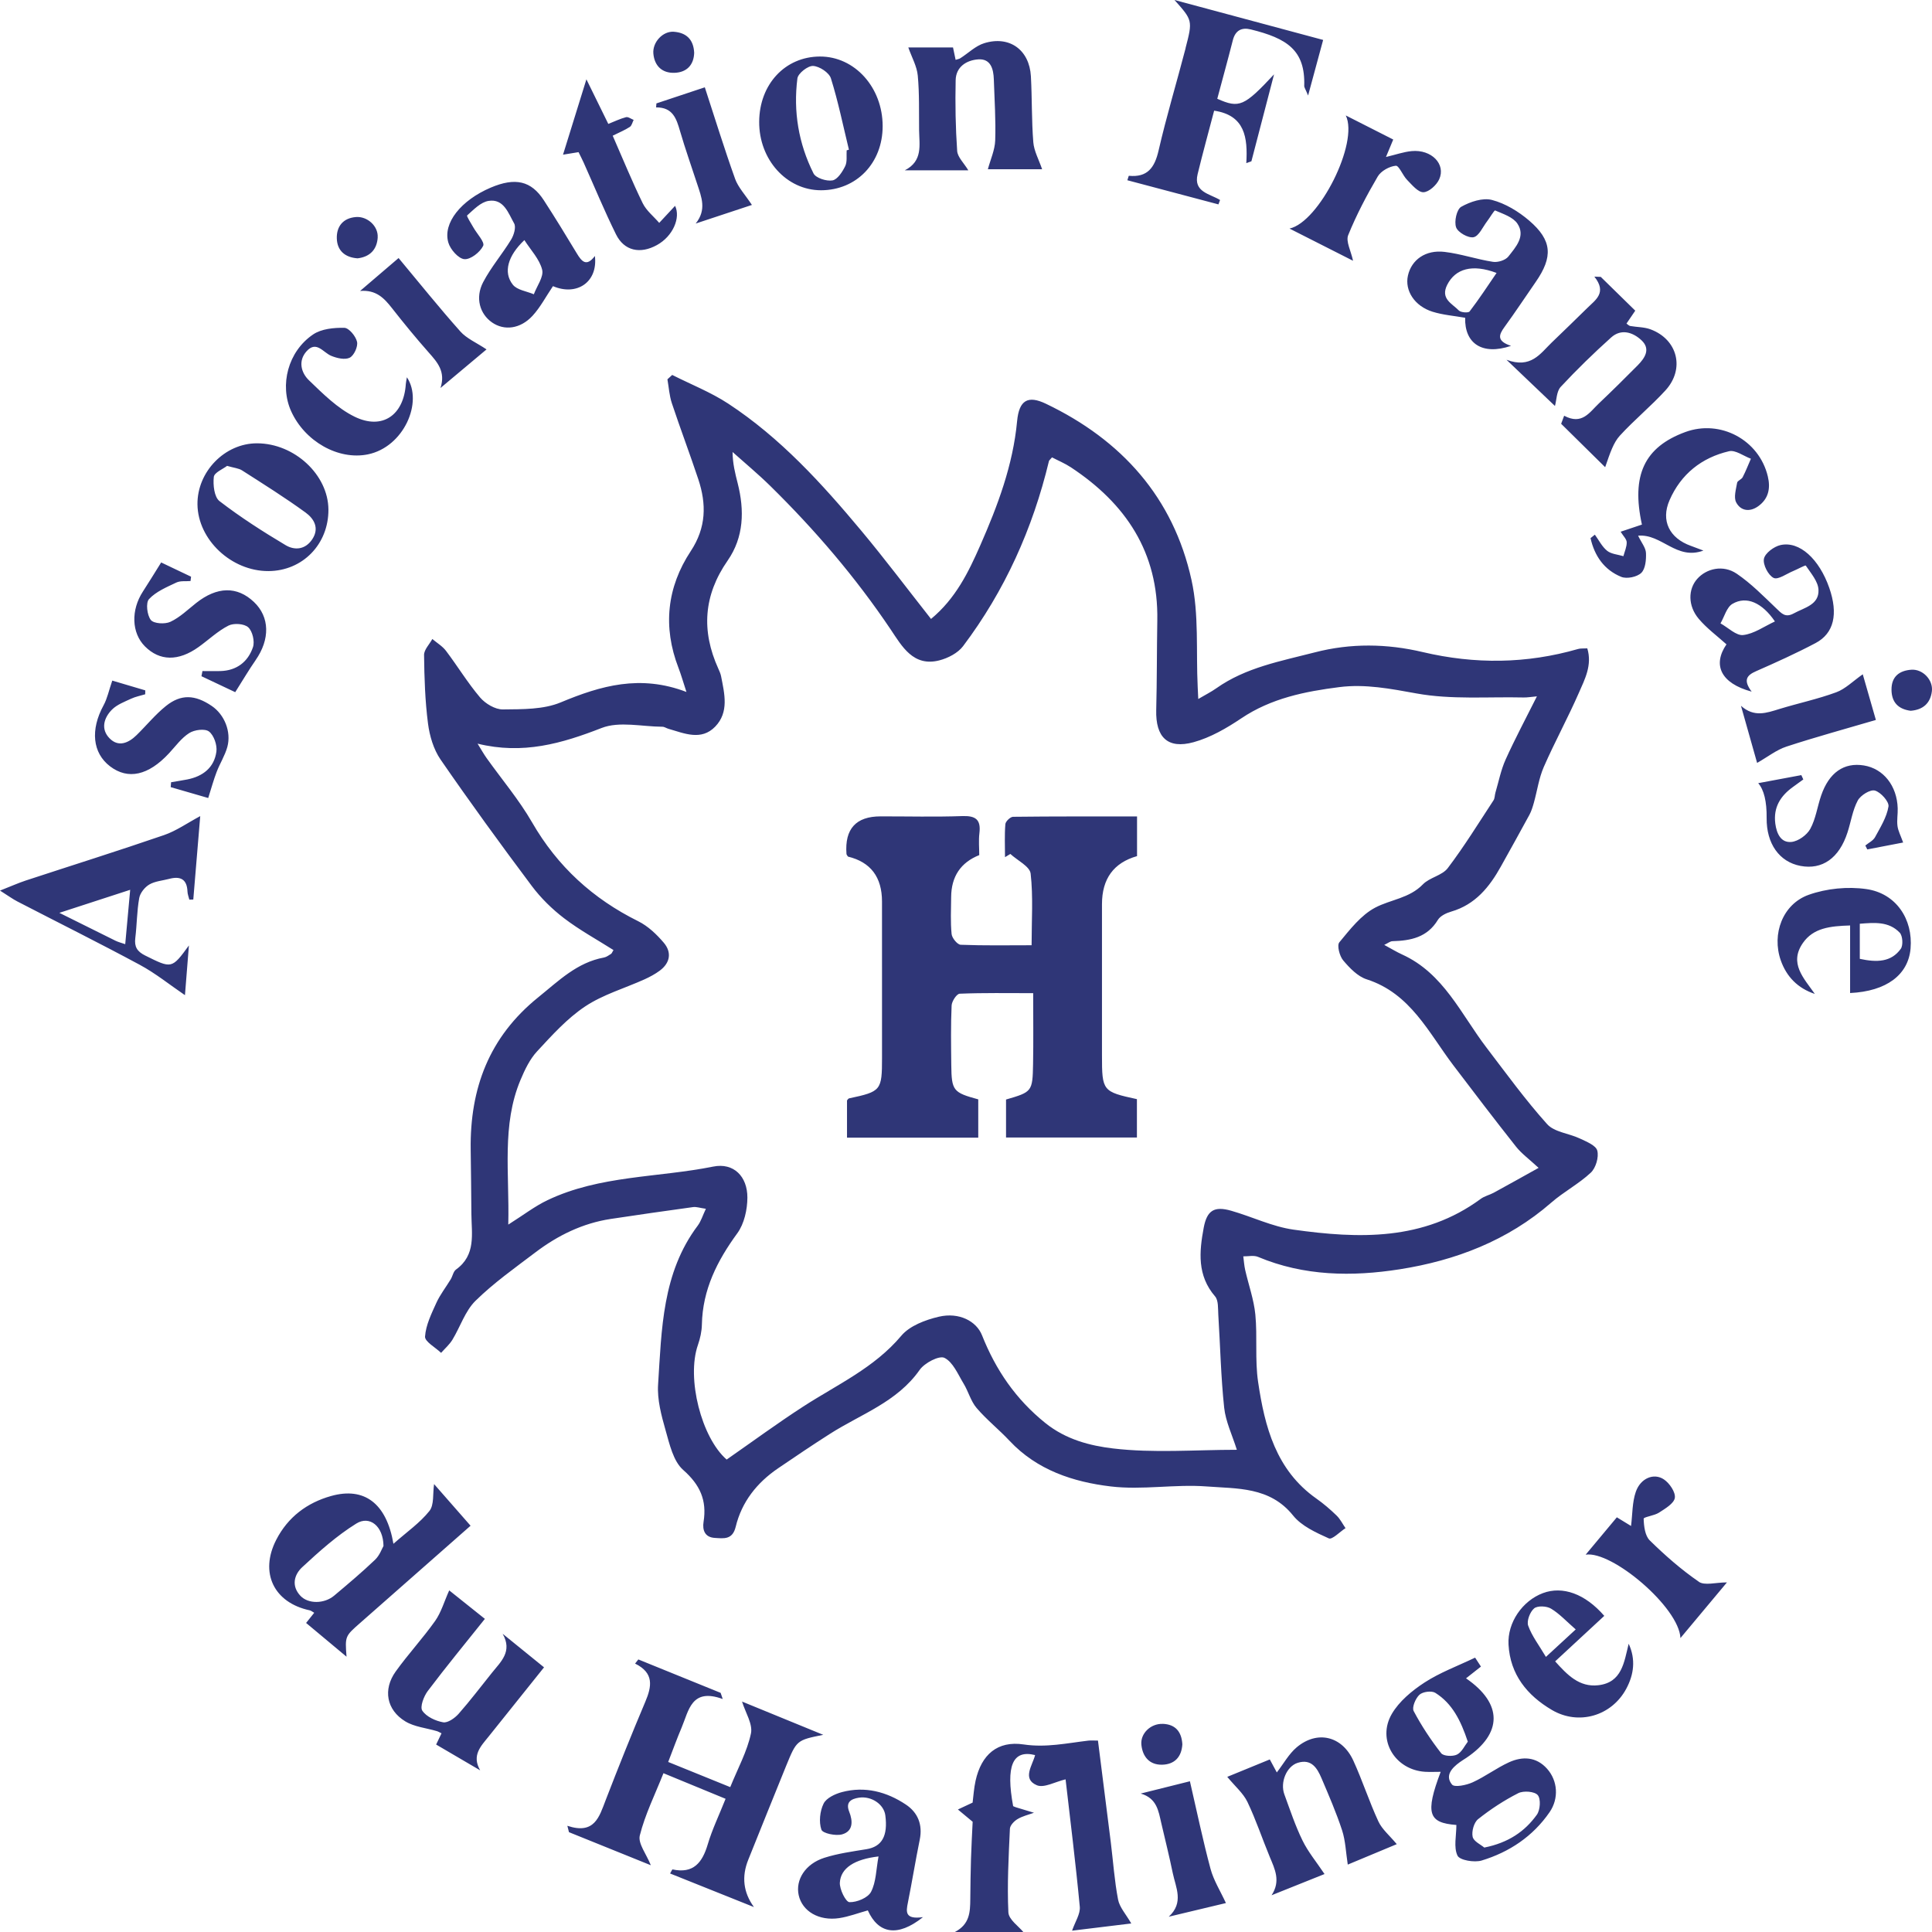<svg width="105" height="105" viewBox="0 0 105 105" fill="none" xmlns="http://www.w3.org/2000/svg">
<path d="M50.596 33.641C51.934 32.535 52.632 31.104 53.275 29.64C54.225 27.477 55.053 25.281 55.277 22.892C55.385 21.739 55.869 21.476 56.844 21.943C60.956 23.91 63.769 27.038 64.756 31.524C65.169 33.395 64.997 35.393 65.092 37.334C65.099 37.476 65.106 37.619 65.123 37.989C65.527 37.751 65.827 37.602 66.1 37.409C67.709 36.27 69.612 35.932 71.457 35.455C73.406 34.949 75.375 34.978 77.323 35.439C80.157 36.107 82.965 36.079 85.766 35.271C85.899 35.232 86.049 35.25 86.266 35.237C86.542 36.148 86.131 36.916 85.806 37.658C85.212 39.016 84.496 40.323 83.902 41.681C83.635 42.292 83.544 42.978 83.362 43.628C83.299 43.85 83.231 44.077 83.123 44.279C82.614 45.22 82.09 46.155 81.571 47.089C80.947 48.211 80.177 49.163 78.871 49.543C78.604 49.62 78.279 49.774 78.146 49.993C77.568 50.947 76.671 51.125 75.677 51.151C75.551 51.155 75.429 51.26 75.23 51.353C75.605 51.556 75.894 51.734 76.201 51.874C78.461 52.9 79.401 55.121 80.79 56.938C81.864 58.345 82.906 59.785 84.085 61.096C84.478 61.532 85.27 61.595 85.857 61.873C86.213 62.043 86.736 62.247 86.809 62.535C86.902 62.89 86.729 63.476 86.456 63.732C85.805 64.342 84.985 64.769 84.309 65.359C81.936 67.428 79.102 68.506 76.077 68.982C73.493 69.388 70.87 69.36 68.37 68.308C68.139 68.212 67.838 68.285 67.57 68.28C67.603 68.527 67.618 68.775 67.672 69.017C67.856 69.826 68.144 70.622 68.225 71.441C68.342 72.656 68.197 73.902 68.375 75.104C68.735 77.544 69.348 79.901 71.543 81.445C71.933 81.72 72.299 82.035 72.642 82.367C72.839 82.558 72.967 82.822 73.126 83.051C72.817 83.251 72.401 83.69 72.219 83.608C71.52 83.293 70.737 82.939 70.276 82.364C69.014 80.792 67.234 80.913 65.578 80.785C63.851 80.654 62.081 80.99 60.369 80.785C58.333 80.542 56.364 79.901 54.87 78.308C54.293 77.692 53.624 77.162 53.077 76.522C52.759 76.151 52.63 75.622 52.369 75.195C52.062 74.689 51.794 74.028 51.33 73.797C51.045 73.655 50.248 74.071 49.983 74.449C48.756 76.2 46.795 76.849 45.116 77.92C44.16 78.529 43.22 79.164 42.284 79.801C41.138 80.582 40.311 81.622 39.983 82.98C39.809 83.695 39.333 83.612 38.845 83.582C38.3 83.549 38.167 83.148 38.237 82.71C38.424 81.536 38.048 80.698 37.129 79.887C36.591 79.413 36.388 78.489 36.172 77.729C35.943 76.924 35.712 76.063 35.766 75.244C35.96 72.246 35.986 69.185 37.919 66.612C38.099 66.373 38.188 66.064 38.363 65.695C38.041 65.65 37.847 65.578 37.667 65.603C36.175 65.807 34.686 66.022 33.198 66.246C31.667 66.478 30.316 67.141 29.097 68.065C27.984 68.909 26.834 69.722 25.843 70.695C25.279 71.25 25.015 72.109 24.587 72.813C24.426 73.077 24.181 73.289 23.973 73.525C23.664 73.228 23.081 72.913 23.1 72.638C23.143 72.015 23.448 71.397 23.715 70.807C23.921 70.356 24.237 69.955 24.496 69.526C24.601 69.353 24.637 69.101 24.784 68.996C25.88 68.207 25.628 67.06 25.619 65.977C25.611 64.81 25.597 63.644 25.581 62.477C25.536 59.151 26.582 56.355 29.252 54.202C30.363 53.306 31.358 52.308 32.825 52.039C32.962 52.014 33.087 51.916 33.21 51.841C33.25 51.817 33.267 51.754 33.341 51.633C32.441 51.062 31.501 50.55 30.657 49.905C30.002 49.405 29.39 48.803 28.896 48.143C27.204 45.884 25.543 43.6 23.942 41.277C23.563 40.726 23.348 39.996 23.261 39.322C23.102 38.09 23.061 36.839 23.047 35.596C23.044 35.309 23.339 35.019 23.496 34.728C23.748 34.942 24.049 35.118 24.242 35.376C24.872 36.209 25.417 37.112 26.091 37.905C26.378 38.242 26.911 38.561 27.328 38.556C28.386 38.544 29.534 38.566 30.477 38.172C32.654 37.264 34.795 36.646 37.307 37.607C37.119 37.035 37.014 36.66 36.874 36.298C36.013 34.067 36.245 31.917 37.541 29.952C38.387 28.671 38.401 27.395 37.949 26.039C37.489 24.658 36.974 23.296 36.514 21.915C36.376 21.5 36.35 21.049 36.273 20.615C36.36 20.536 36.446 20.457 36.533 20.377C37.552 20.892 38.628 21.315 39.577 21.936C42.404 23.79 44.662 26.271 46.813 28.848C48.095 30.384 49.299 31.987 50.596 33.634V33.641ZM27.629 66.551C28.452 66.033 29.069 65.553 29.757 65.226C32.6 63.872 35.759 64.006 38.763 63.401C39.874 63.177 40.622 63.938 40.619 65.086C40.617 65.741 40.446 66.511 40.072 67.024C38.978 68.522 38.184 70.088 38.146 71.985C38.139 72.356 38.053 72.741 37.931 73.093C37.297 74.91 38.125 78.137 39.492 79.324C40.893 78.349 42.249 77.351 43.659 76.439C45.497 75.249 47.514 74.344 48.983 72.596C49.439 72.052 50.295 71.731 51.027 71.56C52.13 71.303 53.068 71.807 53.369 72.566C54.117 74.45 55.2 76.042 56.816 77.341C57.938 78.242 59.254 78.573 60.491 78.72C62.686 78.981 64.934 78.793 67.22 78.793C66.968 77.988 66.612 77.262 66.531 76.504C66.353 74.828 66.318 73.137 66.212 71.453C66.191 71.112 66.226 70.674 66.035 70.454C65.057 69.318 65.174 68.032 65.42 66.719C65.597 65.788 65.985 65.536 66.909 65.8C68.046 66.124 69.144 66.665 70.299 66.828C73.844 67.326 77.365 67.445 80.475 65.156C80.681 65.004 80.952 64.946 81.181 64.822C81.987 64.383 82.789 63.933 83.619 63.471C83.102 62.991 82.693 62.697 82.392 62.317C81.239 60.86 80.112 59.381 78.988 57.9C77.638 56.12 76.657 53.989 74.276 53.224C73.785 53.066 73.348 52.608 72.998 52.193C72.801 51.958 72.652 51.379 72.79 51.213C73.369 50.514 73.97 49.732 74.742 49.326C75.581 48.885 76.594 48.822 77.328 48.066C77.695 47.686 78.377 47.585 78.684 47.179C79.577 46.001 80.356 44.736 81.169 43.496C81.242 43.384 81.232 43.22 81.272 43.083C81.45 42.478 81.571 41.846 81.828 41.277C82.338 40.148 82.923 39.053 83.528 37.845C83.194 37.875 82.997 37.912 82.801 37.906C80.86 37.861 78.878 38.031 76.988 37.688C75.576 37.432 74.195 37.164 72.792 37.343C70.928 37.579 69.088 37.947 67.463 39.039C66.664 39.576 65.787 40.084 64.872 40.336C63.455 40.726 62.801 40.063 62.838 38.589C62.88 36.967 62.869 35.342 62.897 33.72C62.964 30.018 61.183 27.367 58.204 25.4C57.875 25.183 57.507 25.031 57.175 24.857C57.075 24.976 57.019 25.015 57.007 25.064C56.126 28.73 54.609 32.106 52.34 35.118C52.058 35.493 51.522 35.768 51.054 35.889C49.633 36.256 49.016 35.117 48.408 34.212C46.497 31.368 44.286 28.79 41.85 26.397C41.199 25.759 40.495 25.174 39.813 24.565C39.82 25.202 39.956 25.732 40.091 26.263C40.465 27.738 40.43 29.194 39.546 30.466C38.235 32.351 38.108 34.285 39.039 36.34C39.098 36.473 39.161 36.61 39.189 36.75C39.374 37.698 39.631 38.703 38.87 39.49C38.113 40.273 37.192 39.858 36.329 39.609C36.217 39.578 36.11 39.497 36 39.497C34.891 39.492 33.662 39.188 32.698 39.564C30.538 40.406 28.422 41.023 25.955 40.416C26.175 40.771 26.299 40.995 26.446 41.2C27.274 42.362 28.207 43.463 28.917 44.694C30.302 47.096 32.224 48.847 34.688 50.068C35.216 50.331 35.686 50.777 36.074 51.234C36.516 51.754 36.427 52.328 35.859 52.751C35.605 52.94 35.319 53.092 35.031 53.224C33.951 53.712 32.775 54.05 31.802 54.697C30.823 55.348 30.002 56.262 29.193 57.135C28.794 57.564 28.52 58.14 28.289 58.691C27.257 61.15 27.692 63.74 27.624 66.549L27.629 66.551ZM34.519 90.414C35.551 90.924 35.427 91.648 35.071 92.487C34.323 94.254 33.61 96.037 32.918 97.83C32.565 98.747 32.312 99.72 30.834 99.228C30.863 99.344 30.893 99.459 30.923 99.575C32.424 100.18 33.923 100.787 35.371 101.372C35.132 100.768 34.664 100.189 34.772 99.753C35.057 98.615 35.593 97.541 36.058 96.37C37.229 96.853 38.309 97.298 39.434 97.761C39.072 98.671 38.702 99.434 38.464 100.238C38.169 101.234 37.683 101.843 36.549 101.599C36.533 101.596 36.497 101.685 36.418 101.82C37.949 102.434 39.462 103.04 40.975 103.645C40.397 102.85 40.295 101.99 40.669 101.067C41.356 99.368 42.032 97.663 42.726 95.968C43.297 94.571 43.304 94.574 44.742 94.284C43.229 93.664 41.716 93.043 40.328 92.476C40.514 93.08 40.921 93.701 40.812 94.212C40.605 95.187 40.103 96.099 39.687 97.126C38.539 96.661 37.451 96.219 36.315 95.759C36.579 95.078 36.794 94.48 37.042 93.897C37.437 92.969 37.568 91.715 39.278 92.338C39.24 92.226 39.202 92.115 39.165 92.003C37.674 91.398 36.184 90.792 34.692 90.187C34.632 90.262 34.575 90.339 34.515 90.414H34.519ZM55.614 105C55.371 104.697 54.823 104.328 54.803 103.932C54.732 102.422 54.817 100.905 54.886 99.391C54.894 99.205 55.116 98.974 55.3 98.864C55.571 98.701 55.894 98.629 56.194 98.519C55.867 98.421 55.542 98.323 55.216 98.223C55.163 98.208 55.113 98.181 55.062 98.16C54.66 95.987 55.022 95.075 56.255 95.385C56.116 95.943 55.532 96.68 56.352 97.025C56.741 97.187 57.346 96.836 57.912 96.703C58.163 98.888 58.461 101.255 58.684 103.628C58.721 104.02 58.429 104.445 58.265 104.928C59.345 104.797 60.458 104.66 61.482 104.536C61.19 104.029 60.846 103.659 60.765 103.239C60.568 102.212 60.498 101.162 60.369 100.122C60.14 98.283 59.904 96.445 59.672 94.597C59.434 94.597 59.291 94.583 59.149 94.599C57.982 94.737 56.848 94.989 55.633 94.807C54.213 94.594 53.337 95.355 53.021 96.776C52.928 97.194 52.904 97.628 52.859 97.968C52.546 98.115 52.303 98.229 52.06 98.342C52.312 98.552 52.563 98.761 52.862 99.009C52.832 99.638 52.792 100.336 52.771 101.034C52.749 101.762 52.74 102.49 52.733 103.22C52.726 103.906 52.707 104.58 51.894 105H55.616H55.614ZM21.384 83.9C22.116 83.254 22.824 82.764 23.339 82.117C23.601 81.788 23.514 81.177 23.591 80.657C24.192 81.343 24.861 82.105 25.574 82.92C23.542 84.711 21.562 86.457 19.579 88.199C18.752 88.925 18.749 88.921 18.833 90.038C18.074 89.404 17.374 88.82 16.636 88.204C16.785 88.017 16.919 87.849 17.077 87.651C16.97 87.591 16.907 87.535 16.836 87.519C14.88 87.103 14.096 85.472 15.013 83.685C15.647 82.449 16.689 81.671 17.992 81.305C19.804 80.796 21.006 81.706 21.382 83.9H21.384ZM20.842 84.019C20.83 82.941 20.091 82.351 19.366 82.801C18.303 83.461 17.349 84.317 16.425 85.173C15.986 85.579 15.82 86.195 16.332 86.734C16.753 87.177 17.622 87.171 18.158 86.722C18.915 86.086 19.672 85.449 20.386 84.767C20.636 84.527 20.762 84.156 20.842 84.019ZM64.436 2.616C63.953 4.472 63.397 6.311 62.967 8.178C62.752 9.113 62.366 9.65 61.352 9.554C61.34 9.554 61.319 9.649 61.27 9.796C62.927 10.235 64.573 10.671 66.219 11.108C66.249 11.029 66.278 10.949 66.308 10.87C65.749 10.527 64.851 10.443 65.088 9.465C65.368 8.313 65.684 7.17 65.986 6.015C67.671 6.264 67.814 7.487 67.734 8.866C67.826 8.833 67.919 8.8 68.011 8.766C68.422 7.191 68.833 5.616 69.242 4.041C67.617 5.777 67.36 5.903 66.156 5.368C66.437 4.312 66.731 3.252 67.002 2.186C67.14 1.645 67.487 1.477 67.98 1.6C69.941 2.083 70.944 2.723 70.882 4.666C70.879 4.753 70.951 4.844 71.092 5.191C71.403 4.043 71.646 3.145 71.91 2.17C69.154 1.43 66.493 0.716 63.832 0C64.812 1.103 64.826 1.106 64.431 2.618L64.436 2.616ZM79.673 91.212C81.684 92.593 81.66 94.21 79.694 95.535C79.574 95.616 79.448 95.689 79.331 95.775C78.901 96.087 78.516 96.505 78.915 96.988C79.051 97.152 79.692 97.021 80.031 96.867C80.715 96.557 81.326 96.09 82.008 95.778C82.743 95.442 83.495 95.471 84.082 96.13C84.657 96.774 84.732 97.739 84.218 98.486C83.311 99.804 82.029 100.658 80.526 101.115C80.129 101.235 79.334 101.102 79.212 100.849C78.995 100.397 79.151 99.764 79.151 99.183C77.639 99.069 77.438 98.57 78.298 96.295C77.985 96.295 77.715 96.309 77.445 96.293C75.819 96.188 74.821 94.562 75.64 93.151C76.04 92.464 76.738 91.886 77.419 91.442C78.253 90.899 79.212 90.547 80.169 90.089C80.243 90.203 80.348 90.364 80.486 90.575C80.224 90.782 79.983 90.973 79.675 91.214L79.673 91.212ZM80.668 100.411C81.966 100.152 82.869 99.543 83.526 98.624C83.71 98.367 83.748 97.763 83.573 97.56C83.4 97.357 82.801 97.312 82.518 97.453C81.747 97.844 81.01 98.327 80.332 98.866C80.107 99.044 79.972 99.529 80.035 99.825C80.087 100.075 80.482 100.252 80.668 100.411ZM79.771 94.653C79.392 93.512 78.929 92.581 78.006 92.002C77.805 91.876 77.325 91.939 77.145 92.105C76.932 92.299 76.725 92.794 76.83 92.992C77.255 93.797 77.765 94.566 78.324 95.283C78.45 95.446 78.952 95.471 79.182 95.358C79.446 95.229 79.6 94.875 79.773 94.655L79.771 94.653ZM0 48.402C0.617 48.16 0.999 47.987 1.396 47.856C3.902 47.033 6.42 46.244 8.913 45.386C9.582 45.156 10.184 44.727 10.882 44.354C10.764 45.794 10.634 47.341 10.505 48.887C10.433 48.889 10.362 48.892 10.29 48.894C10.255 48.747 10.194 48.6 10.189 48.453C10.162 47.77 9.792 47.606 9.194 47.765C8.831 47.861 8.427 47.889 8.115 48.071C7.867 48.217 7.615 48.532 7.566 48.808C7.438 49.522 7.442 50.257 7.353 50.98C7.295 51.454 7.449 51.71 7.887 51.929C9.333 52.648 9.333 52.665 10.267 51.383C10.191 52.342 10.114 53.301 10.052 54.085C9.219 53.518 8.454 52.898 7.601 52.438C5.405 51.255 3.168 50.143 0.952 48.997C0.69 48.862 0.451 48.686 0.002 48.402H0ZM7.077 48.358C5.768 48.784 4.618 49.158 3.226 49.611C4.419 50.205 5.349 50.67 6.282 51.129C6.428 51.2 6.593 51.241 6.806 51.314C6.893 50.359 6.974 49.47 7.075 48.358H7.077ZM86.652 15.036C87.347 15.911 86.713 16.296 86.268 16.737C85.628 17.372 84.975 17.993 84.326 18.622C83.708 19.218 83.206 20.048 81.875 19.553C82.93 20.559 83.762 21.352 84.508 22.064C84.599 21.739 84.592 21.275 84.819 21.028C85.689 20.092 86.61 19.197 87.562 18.341C88.111 17.848 88.747 18.058 89.212 18.494C89.722 18.972 89.395 19.458 89.006 19.854C88.31 20.557 87.606 21.252 86.888 21.933C86.386 22.407 85.981 23.116 85.008 22.594C84.954 22.74 84.9 22.887 84.845 23.032C85.642 23.818 86.441 24.605 87.237 25.391C87.517 24.579 87.694 24.05 88.038 23.674C88.822 22.818 89.729 22.075 90.514 21.217C91.583 20.048 91.178 18.447 89.703 17.899C89.361 17.771 88.966 17.782 88.599 17.717C88.529 17.704 88.471 17.636 88.396 17.585C88.553 17.354 88.691 17.15 88.873 16.884C88.23 16.254 87.615 15.652 86.998 15.048C86.883 15.043 86.767 15.039 86.652 15.034V15.036ZM56.636 9.195C56.456 8.668 56.196 8.208 56.158 7.729C56.062 6.539 56.093 5.34 56.027 4.146C55.946 2.711 54.865 1.923 53.491 2.347C53.019 2.492 52.626 2.888 52.193 3.164C52.128 3.206 52.044 3.217 51.936 3.252C51.88 2.982 51.83 2.742 51.794 2.578H49.364C49.556 3.122 49.832 3.604 49.879 4.108C49.972 5.091 49.939 6.087 49.951 7.079C49.962 7.886 50.164 8.751 49.173 9.257H52.626C52.387 8.859 52.044 8.542 52.02 8.203C51.931 6.925 51.91 5.639 51.938 4.358C51.953 3.628 52.532 3.271 53.164 3.227C53.844 3.18 53.993 3.747 54.012 4.312C54.049 5.42 54.124 6.528 54.087 7.634C54.069 8.154 53.83 8.667 53.689 9.197H56.636V9.195ZM70.788 100.026C70.395 99.223 70.112 98.365 69.803 97.523C69.56 96.862 69.925 95.994 70.529 95.805C71.274 95.574 71.587 96.092 71.823 96.647C72.219 97.578 72.624 98.51 72.939 99.471C73.126 100.045 73.145 100.674 73.248 101.337C74.11 100.978 75.106 100.562 75.911 100.226C75.522 99.757 75.113 99.422 74.913 98.992C74.412 97.912 74.047 96.771 73.552 95.689C72.937 94.343 71.588 94.023 70.47 94.965C70.047 95.322 69.764 95.847 69.392 96.328C69.282 96.121 69.165 95.904 69.011 95.621C68.153 95.973 67.33 96.309 66.699 96.568C67.129 97.089 67.568 97.459 67.795 97.931C68.258 98.899 68.597 99.925 69.009 100.919C69.284 101.582 69.617 102.228 69.107 103.003C70.131 102.592 71.157 102.181 71.985 101.85C71.545 101.192 71.09 100.646 70.788 100.026ZM26.559 94.373C27.552 93.134 28.543 91.893 29.567 90.616C28.772 89.972 28.045 89.382 27.318 88.792C27.866 89.756 27.216 90.311 26.738 90.91C26.137 91.657 25.558 92.425 24.924 93.143C24.718 93.376 24.333 93.647 24.084 93.603C23.669 93.53 23.171 93.299 22.951 92.971C22.815 92.766 23.03 92.191 23.247 91.904C24.241 90.586 25.291 89.31 26.352 87.982C25.619 87.397 24.938 86.853 24.414 86.434C24.139 87.045 23.977 87.63 23.647 88.097C22.976 89.044 22.179 89.901 21.503 90.845C20.804 91.823 21.005 92.933 22.029 93.554C22.525 93.855 23.166 93.911 23.741 94.083C23.82 94.105 23.891 94.153 23.996 94.202C23.893 94.417 23.797 94.615 23.703 94.812C24.524 95.294 25.31 95.754 26.096 96.214C25.623 95.397 26.138 94.898 26.559 94.373ZM30.052 15.552C29.661 16.131 29.364 16.705 28.941 17.164C28.277 17.883 27.4 17.983 26.741 17.524C26.077 17.062 25.815 16.187 26.257 15.338C26.684 14.523 27.299 13.809 27.781 13.018C27.929 12.773 28.057 12.344 27.942 12.143C27.629 11.588 27.377 10.784 26.549 10.919C26.124 10.987 25.74 11.395 25.389 11.707C25.345 11.745 25.6 12.134 25.724 12.356C25.916 12.701 26.357 13.159 26.259 13.361C26.091 13.707 25.574 14.113 25.238 14.085C24.915 14.057 24.477 13.56 24.367 13.186C24.052 12.123 25.062 10.881 26.671 10.196C28.003 9.631 28.868 9.824 29.556 10.884C30.173 11.835 30.764 12.802 31.349 13.772C31.611 14.206 31.87 14.524 32.331 13.912C32.504 15.329 31.351 16.105 30.056 15.553L30.052 15.552ZM28.499 13.049C27.603 13.896 27.337 14.801 27.872 15.473C28.104 15.765 28.623 15.827 29.013 15.993C29.18 15.543 29.56 15.041 29.465 14.659C29.322 14.083 28.845 13.592 28.501 13.051L28.499 13.049ZM50.159 104.195C48.772 105.299 47.734 105.088 47.164 103.826C46.65 103.967 46.138 104.165 45.609 104.246C44.505 104.412 43.601 103.873 43.407 102.998C43.224 102.163 43.767 101.295 44.803 100.966C45.542 100.731 46.325 100.625 47.094 100.499C47.926 100.362 48.263 99.785 48.116 98.661C48.039 98.061 47.361 97.597 46.68 97.7C46.254 97.765 45.946 97.943 46.152 98.461C46.36 98.981 46.365 99.522 45.773 99.692C45.427 99.792 44.711 99.641 44.641 99.438C44.498 99.02 44.559 98.432 44.76 98.024C44.908 97.719 45.383 97.497 45.756 97.397C47.009 97.065 48.184 97.375 49.235 98.076C49.885 98.51 50.152 99.168 49.986 99.982C49.754 101.123 49.568 102.273 49.34 103.414C49.24 103.906 49.177 104.328 50.156 104.193L50.159 104.195ZM47.748 100.894C46.446 101.041 45.688 101.524 45.644 102.319C45.625 102.683 45.967 103.371 46.165 103.378C46.565 103.392 47.169 103.143 47.339 102.818C47.617 102.286 47.613 101.606 47.746 100.894H47.748ZM82.118 18.798C80.549 19.327 79.591 18.66 79.628 17.27C79.037 17.165 78.429 17.12 77.859 16.943C76.876 16.637 76.336 15.788 76.518 14.978C76.71 14.12 77.473 13.565 78.511 13.69C79.395 13.795 80.255 14.094 81.138 14.23C81.403 14.272 81.817 14.143 81.975 13.943C82.375 13.432 82.925 12.837 82.469 12.155C82.231 11.798 81.691 11.626 81.26 11.439C81.209 11.416 80.977 11.826 80.821 12.027C80.584 12.337 80.377 12.83 80.086 12.892C79.801 12.951 79.236 12.633 79.137 12.356C79.023 12.041 79.168 11.378 79.413 11.239C79.899 10.965 80.582 10.735 81.085 10.867C81.81 11.056 82.527 11.492 83.105 11.987C84.363 13.065 84.41 13.961 83.458 15.331C82.894 16.143 82.35 16.971 81.768 17.769C81.463 18.189 81.317 18.532 82.123 18.797L82.118 18.798ZM81.335 14.834C80.009 14.332 79.097 14.607 78.654 15.476C78.267 16.24 78.92 16.497 79.284 16.873C79.392 16.985 79.801 17.015 79.869 16.927C80.381 16.261 80.841 15.555 81.335 14.834ZM95.195 37.588C93.51 37.133 93.068 36.13 93.83 35.019C93.318 34.557 92.754 34.145 92.319 33.627C91.726 32.922 91.742 32.022 92.24 31.461C92.75 30.887 93.655 30.684 94.386 31.179C95.169 31.711 95.847 32.404 96.535 33.062C96.827 33.342 97.028 33.587 97.486 33.337C98.066 33.02 98.87 32.873 98.831 32.052C98.81 31.599 98.419 31.153 98.141 30.74C98.115 30.701 97.702 30.934 97.466 31.03C97.101 31.179 96.629 31.527 96.392 31.408C96.098 31.261 95.803 30.687 95.866 30.369C95.925 30.064 96.411 29.702 96.766 29.623C97.8 29.392 98.871 30.383 99.418 31.952C99.909 33.367 99.678 34.42 98.668 34.952C97.617 35.507 96.528 35.999 95.439 36.478C94.947 36.695 94.718 36.949 95.197 37.586L95.195 37.588ZM96.463 33.774C95.77 32.756 94.921 32.371 94.157 32.817C93.841 33.001 93.717 33.515 93.505 33.879C93.919 34.107 94.358 34.557 94.74 34.513C95.329 34.446 95.882 34.042 96.463 33.774ZM41.26 6.614C41.272 4.578 42.67 3.079 44.559 3.072C46.451 3.065 47.97 4.75 47.97 6.855C47.97 8.861 46.549 10.338 44.62 10.34C42.749 10.34 41.246 8.675 41.26 6.614ZM46.016 8.17C46.056 8.157 46.096 8.147 46.137 8.135C45.822 6.84 45.556 5.527 45.158 4.258C45.06 3.945 44.534 3.602 44.19 3.584C43.905 3.57 43.372 3.987 43.337 4.262C43.108 6.057 43.4 7.806 44.213 9.425C44.34 9.677 44.92 9.862 45.244 9.804C45.516 9.755 45.782 9.341 45.934 9.031C46.053 8.789 45.995 8.46 46.014 8.17H46.016ZM14.59 31.037C12.577 31.046 10.755 29.334 10.732 27.414C10.711 25.636 12.219 24.089 13.97 24.093C16.002 24.096 17.838 25.802 17.849 27.693C17.86 29.578 16.444 31.03 14.588 31.037H14.59ZM12.341 25.319C12.123 25.489 11.646 25.68 11.62 25.921C11.571 26.355 11.644 27.015 11.929 27.234C13.068 28.111 14.286 28.891 15.522 29.628C16.014 29.922 16.598 29.877 16.975 29.301C17.372 28.695 17.056 28.183 16.614 27.861C15.497 27.047 14.323 26.312 13.157 25.566C12.972 25.447 12.721 25.43 12.34 25.319H12.341ZM91.896 29.667C90.734 29.252 90.248 28.3 90.736 27.185C91.354 25.766 92.483 24.87 93.97 24.523C94.316 24.442 94.76 24.784 95.158 24.931C95.011 25.267 94.877 25.612 94.709 25.937C94.646 26.058 94.428 26.124 94.409 26.236C94.349 26.59 94.215 27.026 94.356 27.3C94.601 27.773 95.099 27.84 95.553 27.514C96.117 27.11 96.233 26.538 96.076 25.886C95.602 23.909 93.502 22.78 91.594 23.48C89.369 24.297 88.646 25.83 89.235 28.51C88.866 28.634 88.496 28.758 88.078 28.898C88.221 29.133 88.403 29.299 88.408 29.469C88.415 29.719 88.295 29.973 88.228 30.227C87.929 30.136 87.575 30.116 87.347 29.936C87.068 29.714 86.895 29.357 86.677 29.058C86.598 29.121 86.521 29.184 86.442 29.247C86.656 30.206 87.181 30.974 88.113 31.352C88.412 31.473 88.966 31.359 89.198 31.137C89.427 30.918 89.471 30.423 89.455 30.053C89.443 29.77 89.212 29.497 89.027 29.114C90.314 29 91.104 30.465 92.577 29.922C92.217 29.788 92.058 29.724 91.898 29.667H91.896ZM88.516 89.336C88.908 90.185 88.798 91.009 88.385 91.778C87.587 93.265 85.789 93.787 84.339 92.931C82.998 92.14 82.074 91.011 81.985 89.378C81.92 88.179 82.743 86.998 83.853 86.583C84.927 86.181 86.149 86.618 87.189 87.819C86.325 88.619 85.459 89.422 84.519 90.292C85.179 91.027 85.829 91.706 86.862 91.589C88.151 91.442 88.265 90.343 88.515 89.334L88.516 89.336ZM84.017 90.049C84.627 89.487 85.099 89.051 85.637 88.556C85.127 88.113 84.751 87.698 84.293 87.425C84.054 87.281 83.559 87.259 83.376 87.413C83.15 87.603 82.962 88.097 83.054 88.353C83.257 88.92 83.647 89.42 84.017 90.049ZM98.634 54.018C97.701 53.709 97.092 53.078 96.781 52.193C96.28 50.763 96.883 49.13 98.307 48.628C99.273 48.286 100.421 48.173 101.436 48.32C103.054 48.553 103.973 49.963 103.835 51.55C103.711 52.97 102.542 53.873 100.549 53.969V50.297C99.458 50.331 98.552 50.431 97.984 51.248C97.216 52.354 98.032 53.159 98.634 54.02V54.018ZM101.076 52.111C102.009 52.315 102.785 52.289 103.302 51.568C103.44 51.376 103.407 50.861 103.247 50.69C102.647 50.059 101.852 50.145 101.076 50.203V52.109V52.111ZM34.23 6.897C34.337 6.827 34.37 6.647 34.437 6.516C34.297 6.462 34.138 6.337 34.021 6.369C33.699 6.453 33.393 6.603 33.06 6.735C32.672 5.944 32.317 5.222 31.87 4.311C31.401 5.819 31.015 7.065 30.599 8.406C30.949 8.35 31.186 8.311 31.443 8.269C31.548 8.483 31.641 8.661 31.723 8.843C32.305 10.144 32.848 11.462 33.479 12.738C33.925 13.637 34.793 13.821 35.702 13.319C36.579 12.836 37 11.828 36.689 11.187C36.42 11.476 36.123 11.794 35.827 12.113C35.523 11.759 35.13 11.451 34.931 11.047C34.358 9.874 33.865 8.665 33.299 7.375C33.668 7.191 33.965 7.071 34.227 6.899L34.23 6.897ZM73.535 14.171C73.419 13.627 73.135 13.119 73.271 12.781C73.717 11.681 74.276 10.618 74.877 9.593C75.053 9.293 75.508 9.041 75.857 9.008C76.034 8.991 76.234 9.535 76.474 9.778C76.74 10.048 77.066 10.454 77.36 10.447C77.657 10.441 78.071 10.063 78.216 9.748C78.593 8.92 77.795 8.11 76.72 8.212C76.282 8.254 75.854 8.406 75.324 8.532C75.476 8.17 75.583 7.909 75.719 7.583C74.908 7.172 74.115 6.77 73.14 6.274C73.862 7.757 71.688 12.076 70.082 12.422C71.363 13.072 72.487 13.641 73.537 14.173L73.535 14.171ZM92.326 85.962C91.372 85.307 90.491 84.532 89.663 83.72C89.402 83.465 89.341 82.943 89.329 82.54C89.326 82.442 89.907 82.376 90.164 82.208C90.5 81.989 90.977 81.713 91.024 81.404C91.069 81.098 90.736 80.608 90.43 80.403C89.883 80.034 89.158 80.339 88.903 81.076C88.705 81.646 88.724 82.294 88.644 82.934C88.422 82.798 88.163 82.64 87.872 82.462C87.286 83.163 86.733 83.829 86.177 84.493C87.606 84.266 91.26 87.362 91.328 89.026C92.235 87.941 93.053 86.961 93.856 86C93.243 86 92.645 86.186 92.324 85.965L92.326 85.962ZM96.013 44.459C95.999 45.849 96.701 46.843 97.851 47.06C99.037 47.284 99.955 46.64 100.407 45.243C100.596 44.664 100.683 44.034 100.965 43.507C101.118 43.222 101.644 42.894 101.898 42.966C102.216 43.055 102.677 43.572 102.635 43.831C102.541 44.412 102.195 44.963 101.905 45.498C101.801 45.689 101.557 45.803 101.377 45.952C101.412 46.022 101.447 46.094 101.483 46.164C102.132 46.039 102.782 45.915 103.432 45.789C103.297 45.413 103.159 45.157 103.124 44.889C103.082 44.576 103.147 44.251 103.136 43.93C103.1 42.705 102.359 41.774 101.3 41.601C100.218 41.424 99.406 41.984 98.976 43.234C98.768 43.838 98.684 44.501 98.384 45.049C98.2 45.385 97.728 45.723 97.358 45.758C96.787 45.812 96.556 45.304 96.484 44.762C96.369 43.874 96.769 43.251 97.456 42.76C97.641 42.628 97.823 42.493 98.006 42.361C97.97 42.282 97.935 42.205 97.898 42.126C97.159 42.264 96.42 42.403 95.555 42.563C95.869 42.925 96.022 43.556 96.013 44.457V44.459ZM22.055 20.874C21.945 22.563 20.778 23.387 19.264 22.643C18.338 22.188 17.552 21.401 16.792 20.669C16.366 20.26 16.189 19.617 16.661 19.091C17.195 18.494 17.559 19.157 18.001 19.339C18.31 19.467 18.749 19.57 19.008 19.439C19.24 19.322 19.462 18.835 19.404 18.576C19.336 18.271 18.964 17.823 18.716 17.817C18.146 17.804 17.47 17.871 17.019 18.175C15.647 19.101 15.183 20.935 15.824 22.351C16.567 23.991 18.386 25.02 19.989 24.695C21.943 24.299 23.014 21.851 22.114 20.503C22.086 20.676 22.062 20.774 22.055 20.872V20.874ZM13.886 35.885C14.685 34.746 14.662 33.531 13.8 32.715C12.885 31.849 11.8 31.872 10.661 32.772C10.206 33.132 9.775 33.554 9.261 33.794C8.966 33.932 8.356 33.897 8.197 33.694C7.991 33.431 7.914 32.758 8.099 32.56C8.48 32.15 9.058 31.91 9.584 31.66C9.804 31.555 10.096 31.601 10.355 31.578C10.365 31.499 10.374 31.42 10.384 31.342C9.782 31.055 9.181 30.768 8.759 30.568C8.377 31.179 8.081 31.665 7.77 32.143C7.108 33.157 7.148 34.397 7.875 35.127C8.677 35.932 9.694 35.95 10.793 35.164C11.337 34.775 11.829 34.298 12.417 34C12.703 33.855 13.271 33.892 13.491 34.093C13.724 34.305 13.853 34.861 13.748 35.173C13.477 35.971 12.86 36.449 11.973 36.471C11.649 36.48 11.326 36.471 11.003 36.471C10.986 36.564 10.966 36.659 10.949 36.751C11.632 37.073 12.313 37.395 12.784 37.618C13.224 36.925 13.535 36.389 13.888 35.885H13.886ZM9.277 42.779C10.012 42.992 10.75 43.206 11.316 43.37C11.496 42.805 11.613 42.371 11.774 41.953C11.95 41.492 12.226 41.065 12.355 40.595C12.581 39.763 12.193 38.831 11.508 38.367C10.601 37.752 9.839 37.712 9.02 38.368C8.436 38.837 7.954 39.434 7.414 39.961C6.975 40.388 6.434 40.616 5.955 40.127C5.466 39.629 5.64 39.016 6.084 38.568C6.357 38.293 6.762 38.143 7.126 37.973C7.365 37.861 7.634 37.812 7.891 37.733C7.891 37.661 7.894 37.591 7.896 37.52C7.26 37.331 6.622 37.143 6.102 36.989C5.916 37.527 5.831 37.962 5.628 38.333C4.905 39.658 5.024 40.92 5.983 41.65C6.96 42.392 8.064 42.147 9.182 40.943C9.539 40.56 9.857 40.11 10.287 39.839C10.568 39.66 11.139 39.587 11.359 39.756C11.625 39.961 11.809 40.493 11.761 40.847C11.643 41.717 11.026 42.196 10.175 42.362C9.883 42.418 9.589 42.464 9.298 42.513C9.291 42.602 9.284 42.691 9.277 42.781V42.779ZM61.995 97.476C62.878 97.732 62.962 98.43 63.112 99.076C63.323 99.982 63.549 100.885 63.737 101.797C63.898 102.578 64.358 103.404 63.519 104.169C64.623 103.904 65.726 103.642 66.626 103.427C66.322 102.767 65.957 102.193 65.789 101.566C65.375 100.028 65.053 98.467 64.669 96.808C63.689 97.053 62.843 97.264 61.995 97.476ZM99.794 37.625C98.791 37.994 97.735 38.218 96.71 38.531C96.013 38.745 95.333 39.002 94.618 38.358C94.929 39.461 95.24 40.563 95.495 41.463C96.079 41.13 96.554 40.75 97.096 40.574C98.683 40.054 100.295 39.615 101.95 39.128C101.683 38.199 101.438 37.343 101.237 36.646C100.699 37.023 100.29 37.443 99.794 37.625ZM25.013 18.007C23.865 16.719 22.785 15.37 21.662 14.024C20.907 14.67 20.239 15.242 19.57 15.813C20.444 15.741 20.877 16.203 21.303 16.747C21.948 17.568 22.61 18.378 23.302 19.159C23.779 19.696 24.227 20.204 23.94 21.086C24.81 20.358 25.681 19.628 26.442 18.989C25.899 18.625 25.361 18.401 25.011 18.007H25.013ZM39.948 9.71C39.364 8.084 38.857 6.432 38.305 4.745C37.363 5.058 36.518 5.34 35.674 5.62C35.668 5.691 35.663 5.765 35.658 5.837C36.566 5.828 36.762 6.448 36.956 7.116C37.239 8.091 37.582 9.05 37.896 10.016C38.12 10.702 38.417 11.395 37.809 12.149C38.883 11.794 39.958 11.439 40.865 11.138C40.5 10.585 40.117 10.184 39.946 9.708L39.948 9.71ZM36.626 1.726C36.023 1.68 35.453 2.298 35.509 2.916C35.572 3.598 36 3.982 36.663 3.957C37.327 3.933 37.708 3.527 37.727 2.868C37.692 2.126 37.279 1.775 36.626 1.727V1.726ZM20.526 12.907C20.566 12.29 19.963 11.743 19.336 11.796C18.641 11.855 18.286 12.31 18.305 12.958C18.324 13.623 18.751 13.992 19.434 14.04C20.105 13.959 20.484 13.565 20.528 12.907H20.526ZM104.994 37.563C105.066 36.953 104.498 36.356 103.881 36.398C103.231 36.443 102.794 36.765 102.799 37.486C102.804 38.172 103.173 38.544 103.841 38.629C104.506 38.578 104.915 38.225 104.994 37.563ZM63.189 93.689C62.539 93.666 61.968 94.21 62.032 94.828C62.1 95.479 62.478 95.925 63.163 95.908C63.827 95.891 64.216 95.499 64.258 94.798C64.218 94.125 63.891 93.712 63.191 93.687L63.189 93.689ZM51.7 57.881C51.688 56.803 51.67 55.723 51.718 54.647C51.728 54.417 51.994 54.013 52.156 54.006C53.451 53.953 54.749 53.976 56.151 53.976C56.151 55.333 56.168 56.579 56.145 57.825C56.119 59.328 56.088 59.347 54.676 59.757V61.822H61.789V59.736C59.923 59.332 59.89 59.291 59.89 57.361C59.89 54.62 59.89 51.881 59.89 49.141C59.89 47.76 60.525 46.889 61.796 46.528V44.373C59.516 44.373 57.286 44.364 55.059 44.391C54.91 44.391 54.651 44.641 54.639 44.791C54.59 45.386 54.62 45.987 54.62 46.585C54.716 46.528 54.814 46.47 54.91 46.41C55.294 46.764 55.967 47.086 56.013 47.478C56.156 48.735 56.065 50.016 56.065 51.372C54.76 51.372 53.484 51.397 52.212 51.346C52.032 51.339 51.74 50.982 51.718 50.765C51.651 50.101 51.688 49.426 51.693 48.756C51.7 47.638 52.209 46.877 53.22 46.473C53.22 46.09 53.18 45.681 53.229 45.28C53.318 44.543 53.026 44.328 52.303 44.352C50.823 44.405 49.34 44.366 47.858 44.368C46.52 44.368 45.903 45.048 46.004 46.407C46.007 46.458 46.056 46.505 46.086 46.554C47.317 46.853 47.934 47.666 47.935 48.995C47.935 51.824 47.938 54.65 47.936 57.478C47.936 59.267 47.888 59.323 46.144 59.694C46.098 59.705 46.065 59.773 46.033 59.806V61.829H53.166V59.748C51.8 59.377 51.716 59.277 51.7 57.881Z" fill="#2F3677"/>
</svg>
